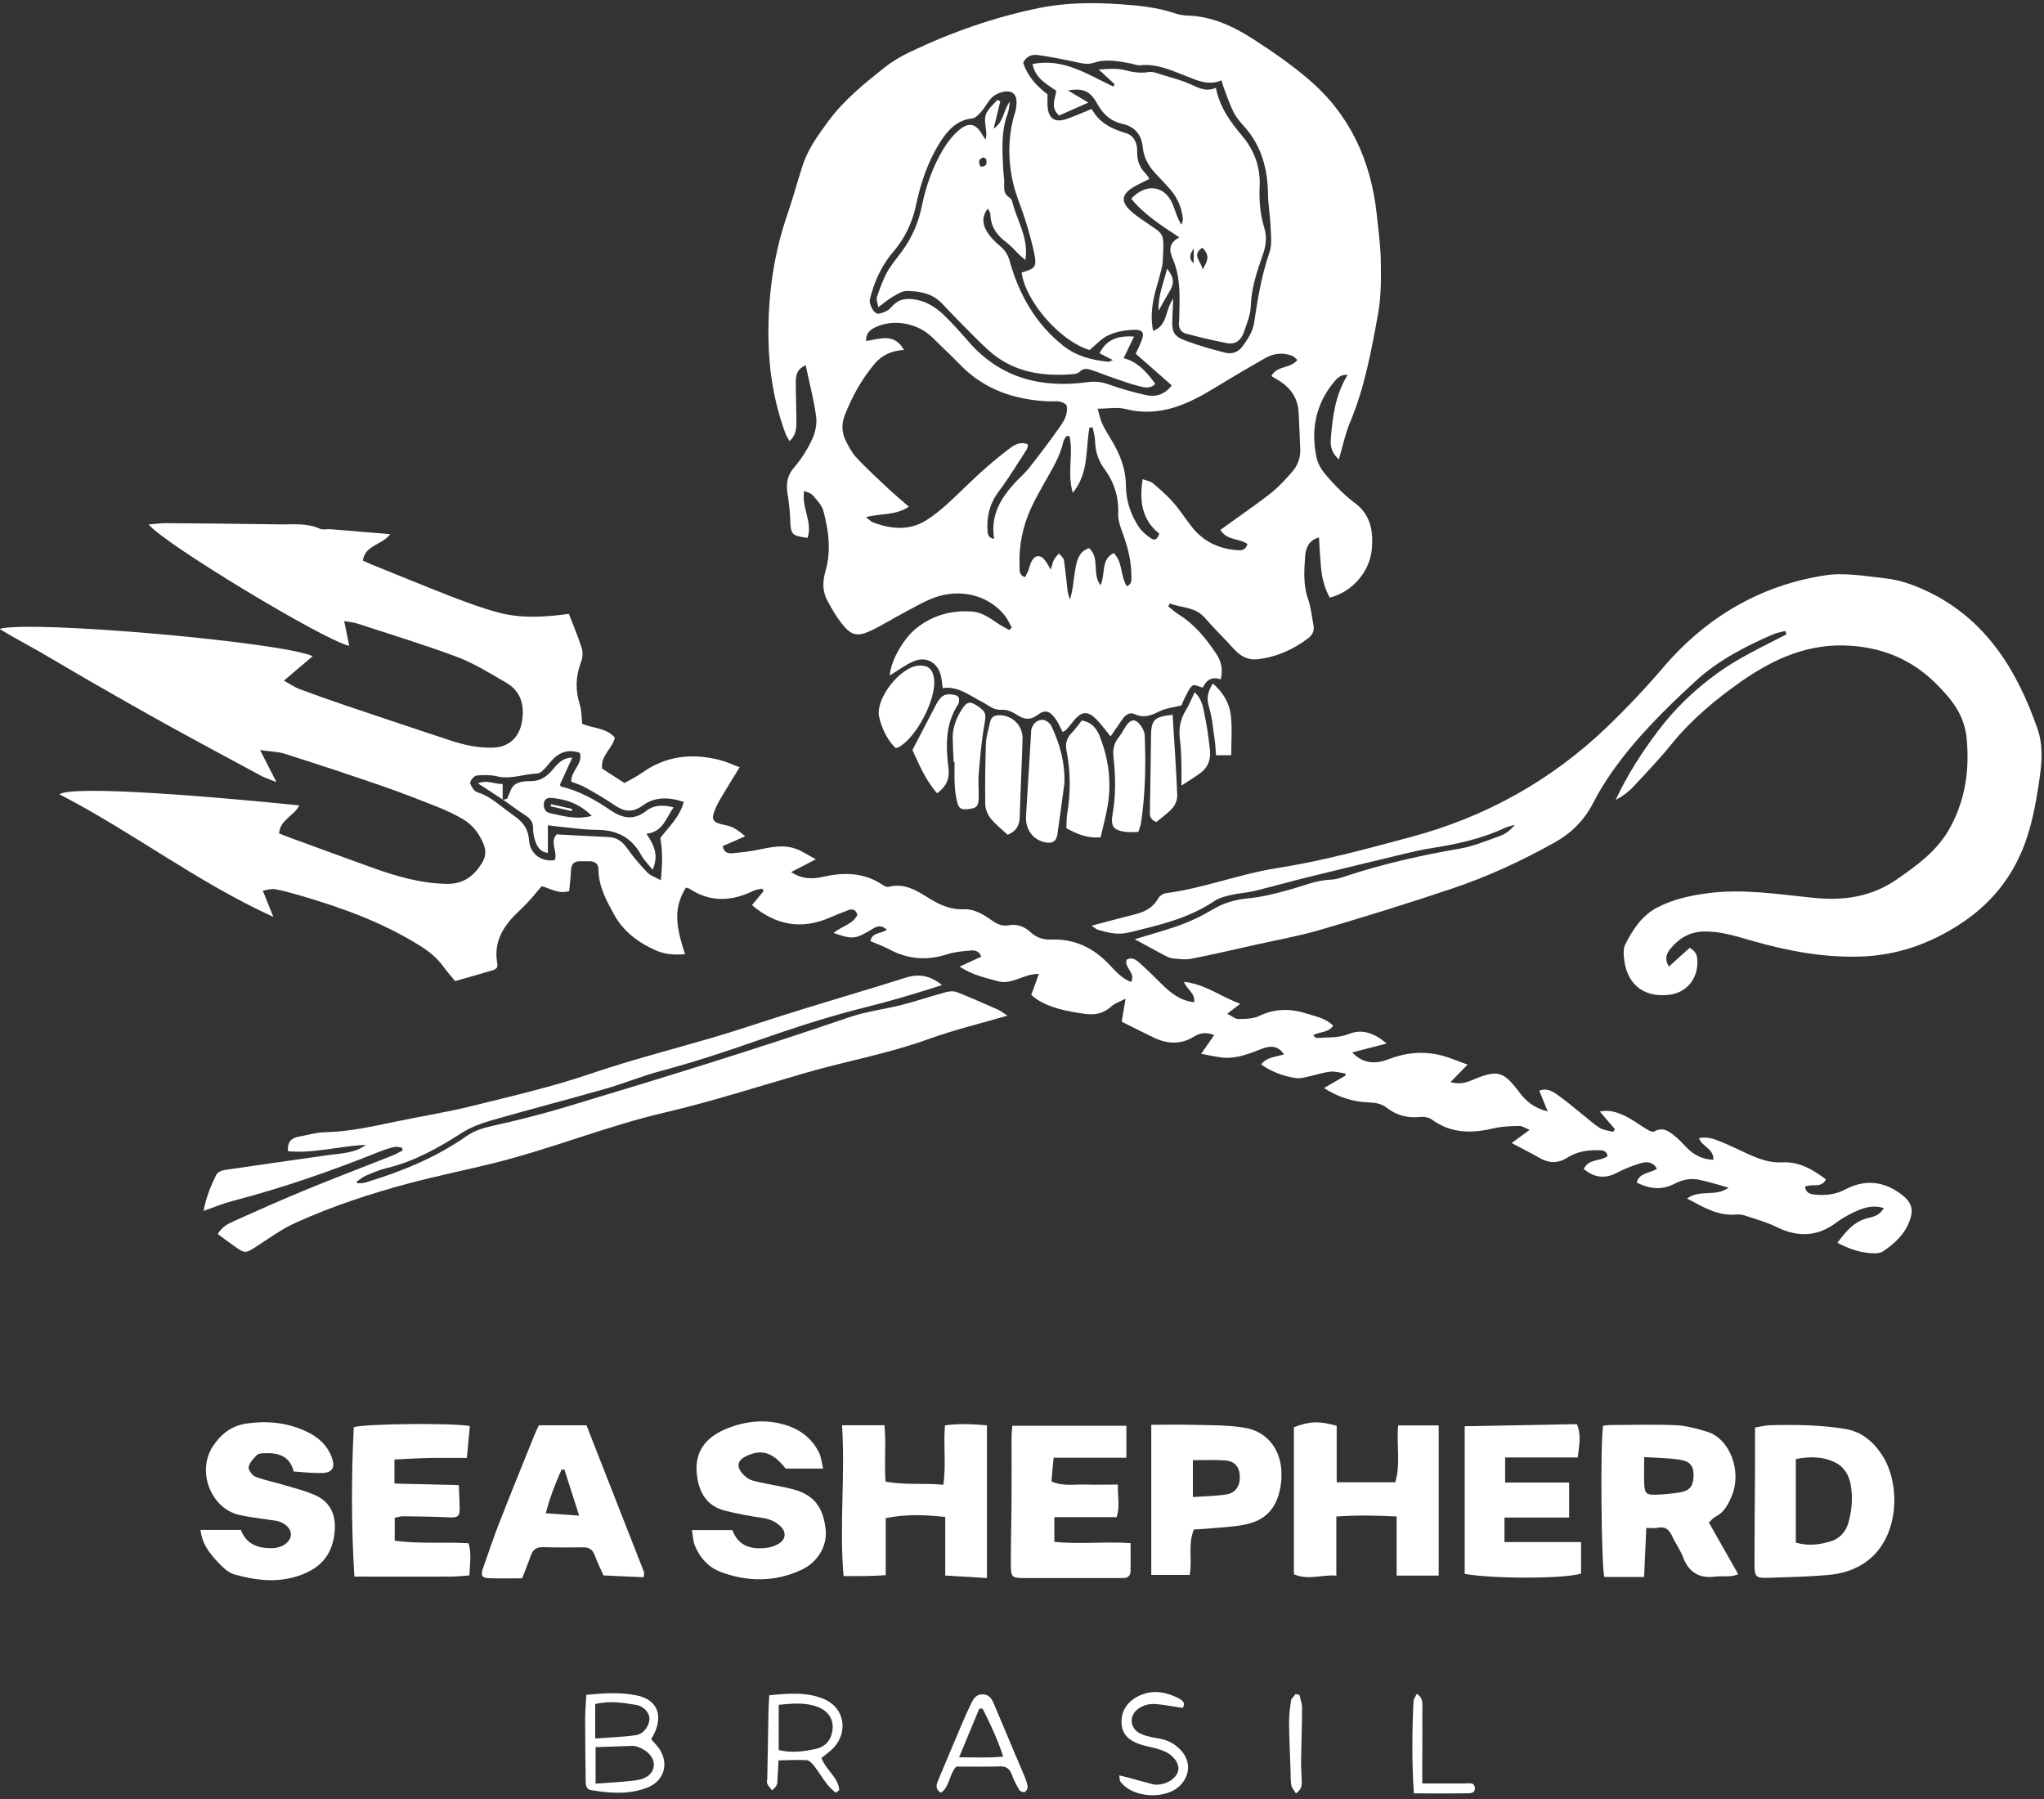 <svg width="225" height="198" viewBox="0 0 225 198" fill="none" xmlns="http://www.w3.org/2000/svg">
<rect x="0" y="0" width="225" height="198" fill="#333333" stroke="none"/>
<g clip-path="url(#clip0_538_2009)">
<path d="M129.15 32.832C129.11 33.742 129.08 34.392 129.05 35.042C128.98 36.582 129.19 37.022 130.6 37.532C132 38.042 133.44 38.462 134.89 38.822C135.58 38.992 136.29 38.782 136.76 38.142C137.34 37.332 137.91 36.532 138.06 35.472C138.44 32.872 138.88 30.292 139.74 27.782C140.04 26.922 139.9 25.892 139.86 24.942C139.82 23.752 139.6 22.562 139.58 21.372C139.54 18.592 138.87 16.072 137 13.972C136.56 13.482 136.11 12.962 135.81 12.382C135.38 11.552 135.09 10.642 134.75 9.762C134.65 9.512 134.58 9.242 134.45 8.842C133.04 9.462 131.76 8.842 130.58 8.382C128.93 7.742 127.36 6.992 125.54 7.182C125.19 7.222 124.81 7.052 124.45 6.982C123.11 6.732 121.76 6.462 120.43 6.902C119.76 7.122 119.18 6.992 118.54 6.852C117.13 6.542 115.72 6.272 114.29 6.062C113.63 5.962 113 6.152 112.63 6.892C113.11 8.422 114.14 9.492 115.31 10.382C115.31 10.852 115.29 11.232 115.31 11.612C115.39 13.062 116.09 13.552 117.45 13.082C118.32 12.782 119.17 12.392 120.17 11.992C121 13.532 122.4 14.192 123.96 14.662C124.86 14.942 125.21 15.792 125.18 16.732C125.15 17.712 125.49 18.502 126.17 19.172C126.32 19.322 126.42 19.532 126.52 19.692C125.79 20.072 125.08 20.362 124.47 20.792C123.51 21.462 123.45 22.202 124.3 23.052C124.8 23.552 125.39 23.952 125.97 24.352C128.22 25.922 128.16 25.422 127.99 28.812C127.96 29.382 127.76 29.932 127.62 30.492C127.41 31.332 127.12 32.152 126.97 32.992C126.76 34.092 126.69 35.212 126.93 36.422C128.6 35.802 128.21 34.072 129.17 32.862M112.46 29.992C113.94 29.572 114.17 29.402 113.83 27.802C113.39 25.802 112.78 23.832 112.06 21.922C111.69 20.922 111.44 19.942 111.28 18.902C110.94 16.622 111.08 14.412 111.78 12.232C111.85 12.002 111.87 11.762 111.89 11.522C111.98 10.402 111.47 9.882 110.4 10.112C109.96 10.202 109.5 10.432 109.18 10.742C108.75 11.162 108.48 11.752 108.08 12.212C107.79 12.542 107.41 12.992 107.04 13.032C105.31 13.212 104.29 14.362 103.44 15.722C102.14 17.802 101.35 20.132 100.85 22.512C100.43 24.512 99.62 26.202 98.33 27.712C97.21 29.032 96.43 30.552 95.95 32.232C95.85 32.592 95.68 33.012 95.76 33.342C95.86 33.762 96.11 34.262 96.45 34.472C96.7 34.622 97.21 34.402 97.56 34.242C97.85 34.112 98.08 33.842 98.31 33.602C98.92 32.952 99.66 32.842 100.49 32.932C101.85 33.082 102.97 33.772 103.93 34.702C104.88 35.622 105.76 36.612 106.63 37.612C110.17 41.672 114.69 42.742 119.72 42.062C120.61 41.942 121.31 42.042 122.11 42.332C123.43 42.802 124.78 43.182 126.14 43.482C127.17 43.712 128.15 43.482 128.99 42.422C127.64 41.232 126.35 40.102 125.02 38.932C125.19 38.552 125.35 38.212 125.51 37.862C126.09 36.572 125.89 36.212 124.47 36.312C123.61 36.372 122.7 36.562 121.93 36.942C121.2 37.292 120.61 37.972 119.94 38.522C116.73 37.562 112.89 33.212 112.46 29.992ZM117.71 48.002C117.6 48.002 117.5 48.002 117.39 47.992C117.28 48.192 117.1 48.372 117.06 48.582C116.7 50.202 115.85 51.582 115.05 52.992C114.51 53.942 113.97 54.902 113.51 55.892C112.58 57.912 112.14 60.062 112.23 62.312C112.25 62.762 112.14 63.292 112.84 63.532C112.96 63.282 113.1 63.042 113.2 62.792C113.32 62.482 113.37 62.132 113.52 61.842C113.93 61.052 114.52 61.002 115.05 61.692C115.24 61.942 115.39 62.232 115.67 62.692C115.82 62.192 115.88 61.872 116.02 61.602C116.16 61.342 116.38 61.142 116.57 60.912C116.75 61.152 117.07 61.372 117.11 61.632C117.29 62.762 117.38 63.912 117.52 65.052C117.56 65.372 117.68 65.672 117.77 65.992C118.13 64.892 118.16 63.842 118.34 62.822C118.52 61.822 118.67 60.722 119.88 60.332C121.1 61.382 120.18 63.132 121.14 64.422C121.72 63.142 121.15 61.572 122.6 60.872C123.62 61.882 123.31 63.432 124.05 64.522C124.64 64.262 124.54 63.792 124.54 63.382C124.54 61.732 124.13 60.162 123.56 58.622C123.32 57.962 123.06 57.242 123.09 56.552C123.16 54.682 122.64 53.062 121.56 51.592C120.89 50.682 120.57 49.662 120.54 48.512C120.53 48.022 120.37 47.532 120.28 47.052C120.16 47.052 120.04 47.052 119.93 47.042C119.48 49.402 119.91 52.022 118.09 54.242C117.44 52.062 118.18 49.982 117.73 48.022M120.82 44.982C121.02 45.632 121.11 46.152 121.32 46.612C121.6 47.212 121.95 47.782 122.3 48.352C123.26 49.922 123.93 51.552 123.94 53.462C123.95 55.112 124.47 56.682 125.4 58.052C125.73 58.542 126.24 58.932 126.73 59.272C127.1 59.522 127.44 59.342 127.61 58.732C125.74 57.252 125.39 55.212 125.78 52.742C126.26 52.912 126.65 52.962 126.91 53.182C127.69 53.852 128.48 54.532 129.16 55.312C129.91 56.162 130.52 57.142 131.23 58.032C132.45 59.562 134.06 60.342 135.95 60.532C136.49 60.592 137.08 60.672 137.32 59.872C136.41 59.222 135.07 59.522 134.34 58.322C134.84 57.962 135.29 57.642 135.74 57.312C137.15 56.292 138.6 55.312 139.96 54.222C140.8 53.552 141.54 52.732 142.25 51.912C142.86 51.222 143.17 50.362 143.13 49.402C143.07 48.062 143.02 46.712 142.95 45.372C142.87 43.922 142.17 42.832 141.02 42.042C140.68 41.812 140.31 41.612 139.95 41.392C140.57 40.202 142.05 40.602 142.81 39.612C142.59 39.432 142.44 39.242 142.24 39.162C141.22 38.762 140.21 38.882 139.27 39.412C137.44 40.462 135.61 41.532 133.81 42.632C130.75 44.512 127.63 45.972 123.89 45.012C122.98 44.782 121.96 44.982 120.82 44.982ZM113.15 48.942C113.11 49.122 113.11 49.332 113.01 49.482C112 51.032 111.04 52.632 109.93 54.102C108.93 55.442 108.59 56.892 108.71 58.512C108.74 58.872 108.86 59.232 109.43 59.302C109.02 56.762 110.12 54.882 111.68 53.182C112.19 52.622 112.78 52.132 113.25 51.542C114.45 50.012 115.63 48.472 116.74 46.872C117.18 46.232 117.6 45.482 117.41 44.602C116.82 44.002 116.09 44.202 115.41 44.172C111.7 44.002 108.36 42.902 105.67 40.122C104.68 39.102 103.64 38.142 102.63 37.142C101.04 35.572 98.41 35.072 96.42 35.992C95.82 36.272 95.31 36.622 95.33 37.532C96.84 37.322 98.42 36.582 99.51 38.512C98.14 38.612 97.1 39.062 96.29 40.022C94.87 41.712 93.81 43.612 93 45.672C92.61 46.672 92.65 47.652 93.14 48.592C93.47 49.222 93.81 49.882 94.29 50.382C95.39 51.552 96.57 52.642 97.73 53.732C98.44 54.402 99.2 55.022 100.05 55.772C98.54 56.762 96.94 56.482 95.32 56.922C95.7 57.212 95.9 57.432 96.14 57.512C98.09 58.232 100.06 58.432 101.93 57.282C102.72 56.792 103.47 56.192 104.17 55.562C105.47 54.392 106.69 53.142 107.99 51.962C109.01 51.042 110.06 50.172 111.15 49.352C111.7 48.932 112.34 48.562 113.14 48.912M103.77 75.732C103.7 75.192 103.67 74.862 103.61 74.532C103.31 72.972 102.01 72.172 100.57 72.782C99.64 73.182 98.81 73.812 97.95 74.342C98.03 72.752 99.44 70.272 100.91 69.112C102.7 67.702 104.73 67.162 106.95 67.302C108.03 67.372 108.88 67.952 109.74 68.552C110.17 68.852 110.65 69.082 111.1 69.342C111.19 69.252 111.28 69.162 111.37 69.062C111.13 68.642 110.94 68.182 110.65 67.802C109.08 65.762 106.22 64.762 103.29 65.632C102.01 66.012 100.82 66.742 99.62 67.372C98.37 68.022 97.18 68.792 95.91 69.392C94.35 70.132 93.69 69.952 92.62 68.582C92.04 67.842 91.56 67.002 91.11 66.172C90.53 65.122 90.52 64.052 90.87 62.852C91.51 60.642 91.22 58.382 90.63 56.202C90.45 55.562 89.89 55.002 89.43 54.472C89.25 54.262 88.89 54.202 88.52 54.032C88.2 55.882 89.49 57.482 88.89 59.202C87.11 58.952 87.04 58.832 86.98 57.092C86.95 56.142 86.82 55.192 86.68 54.252C86.53 53.202 86.66 52.332 87.4 51.472C88.19 50.552 88.87 49.482 89.39 48.372C89.74 47.622 89.95 46.672 89.84 45.862C89.59 43.992 89.1 42.162 88.69 40.202C87.71 40.622 87.6 41.322 87.6 42.032C87.6 43.472 87.66 44.912 87.67 46.352C87.67 47.122 87.64 47.892 86.91 48.552C86.75 48.252 86.57 48.002 86.46 47.712C85.23 44.362 84.65 40.922 84.59 37.322C84.52 32.612 85.14 28.052 86.67 23.612C87.27 21.852 87.76 20.052 88.33 18.282C88.92 16.432 90.03 14.902 91.17 13.352C92.92 10.982 95.16 9.182 97.41 7.402C98.25 6.732 99.2 6.182 100.17 5.722C104.71 3.552 109.42 1.902 114.33 0.892C117.33 0.272 120.36 0.262 123.4 0.472C125.4 0.612 127.39 0.812 129.32 1.462C129.76 1.612 130.23 1.702 130.69 1.712C133.41 1.782 135.78 2.902 138 4.332C140.09 5.682 142.15 7.112 144.05 8.732C148.59 12.602 150.94 17.702 151.56 23.682C151.74 25.402 151.98 27.122 152 28.842C152.03 30.752 152.03 32.712 151.69 34.582C150.95 38.632 150.21 42.692 148.6 46.512C148.08 47.762 147.8 49.132 147.38 50.562C146.65 49.902 146.42 49.212 146.49 48.332C146.69 45.902 146.96 43.502 148.35 41.252C147.53 41.202 147.16 41.662 146.82 42.072C144.8 44.522 144.27 47.382 144.94 50.442C145.11 51.232 145.69 51.992 146.24 52.612C147.12 53.602 148.07 54.562 149.12 55.342C150.88 56.642 151.18 58.432 151.01 60.432C150.79 62.922 148.84 65.172 146.38 65.772C145.82 64.772 145.53 63.672 145.42 62.522C145.32 61.432 145.26 60.342 145.19 59.152C144.06 59.452 143.73 60.342 143.67 61.202C143.56 62.772 143.44 64.342 143.98 65.902C144.31 66.832 144.4 67.862 144.59 68.842C144.7 69.422 144.47 69.882 144.03 70.222C142.36 71.512 140.48 72.322 138.4 72.562C137.35 72.682 136.52 72.202 135.81 71.412C134.77 70.252 133.64 69.172 132.62 67.992C131.55 66.762 130.06 66.922 128.78 66.412C128.72 66.522 128.66 66.632 128.6 66.742C128.99 67.042 129.35 67.382 129.77 67.642C131.49 68.712 132.74 70.252 133.86 71.922C134.44 72.772 134.65 73.732 134.37 74.772C133.496 74.452 132.84 74.755 132.4 75.682C132.03 75.592 131.53 75.312 131.29 75.452C130.94 75.662 130.75 76.182 130.53 76.592C130.33 76.962 130.17 77.362 130.05 77.642C129.18 77.862 128.36 77.932 127.67 78.272C126.76 78.722 125.94 79.082 124.92 78.602C124.33 78.322 123.86 78.702 123.51 79.222C123.12 79.802 122.72 80.382 122.25 81.052C121.68 80.362 121.25 79.752 120.74 79.222C119.76 78.202 119.06 78.252 118.18 79.342C117.91 79.672 117.65 80.012 117.36 80.322C117.27 80.422 117.12 80.472 116.97 80.562C116.7 80.052 116.49 79.522 116.16 79.072C115.57 78.252 115.03 78.072 114.25 78.662C113.37 79.322 112.7 79.182 111.87 78.632C111.42 78.332 110.81 78.082 110.3 78.122C109.35 78.192 108.79 77.592 108.05 77.222C106.71 76.552 105.48 75.482 103.75 75.732" fill="white"/>
<path d="M75.26 88.262C73.6 87.692 72.06 87.692 70.75 88.652C69.63 89.462 68.74 89.352 67.69 88.642C66.64 87.932 65.55 87.292 64.44 86.672C63.93 86.392 63.36 86.222 62.88 86.032C62.85 84.782 64.19 84.112 63.83 82.862C62.47 82.392 61.45 82.832 60.57 83.882C60.15 84.372 59.62 85.112 59.13 85.132C57.65 85.182 56.22 85.812 54.71 85.442C54 85.272 53.22 85.282 52.49 85.352C52.22 85.382 51.86 85.772 51.77 86.072C51.7 86.292 51.98 86.652 52.15 86.912C52.25 87.052 52.44 87.162 52.62 87.222C54.04 87.672 55.08 88.722 56.27 89.552C57.36 90.312 58.12 90.972 58.24 92.492C58.36 94.072 59.7 94.892 61.07 94.662C61.42 93.742 60.47 92.682 61.28 91.832C62.48 91.902 63.64 91.962 64.8 92.022C65.54 92.062 66.29 92.082 67.03 92.132C67.94 92.182 68.55 92.652 69.08 93.422C69.73 94.352 70.48 95.212 71.26 96.032C71.58 96.362 72.08 96.512 72.74 96.882C72.92 95.122 72.95 93.682 72.69 92.222C73.62 91.002 74.8 89.962 75.27 88.262M79.56 93.142C79.7 93.902 80.21 93.942 80.66 93.902C81.59 93.822 82.51 93.722 83.42 93.532C84.85 93.242 86.27 92.902 87.69 93.452C88.32 93.692 88.89 94.082 89.81 94.572C88.74 95.122 88 95.512 87.09 95.982C88.33 96.802 89.52 96.752 90.6 96.502C92.93 95.982 95.13 96.012 97.19 97.412C97.37 97.532 97.65 97.652 97.84 97.602C99.51 97.162 100.86 97.982 102.17 98.802C103.39 99.562 104.59 100.142 106.08 100.072C107.23 100.022 108.24 100.632 109.17 101.292C109.76 101.712 110.29 101.972 111.08 101.832C111.89 101.692 112.74 101.932 113.41 102.572C114.06 103.182 114.81 103.442 115.71 103.412C118.24 103.302 120.33 104.292 122.09 106.142C122.79 106.882 123.48 107.692 124.52 108.082C125.03 107.062 123.76 106.532 124 105.642C124.61 105.272 125.09 105.652 125.49 106.022C126.3 106.742 127.07 107.512 127.84 108.272C128.85 109.282 129.92 110.142 131.45 110.302C131.58 109.272 130.63 108.902 130.33 108.062C132.63 108.302 134.35 109.672 136.53 110.482C135.98 110.892 135.63 111.162 135.09 111.572C135.58 111.812 135.96 112.162 136.34 112.152C137.12 112.152 137.97 112.132 138.65 111.802C140.42 110.952 142.18 111.002 143.96 111.592C144.91 111.902 145.94 112.062 146.75 112.892C146.21 113.702 145.28 113.512 144.54 113.942C144.7 114.062 144.82 114.252 144.94 114.242C146.13 114.152 147.33 114.262 148.51 113.792C149.97 113.212 151.3 113.712 152.64 114.852C151.31 115.192 150.17 115.492 148.85 115.832C150.17 117.212 151.6 117.062 152.87 116.572C154.79 115.832 156.68 115.672 158.63 116.152C159.56 116.382 160.45 116.782 161.55 117.172C160.86 117.882 160.33 118.422 159.66 119.102C160.78 119.412 161.57 119.092 162.31 118.772C164.98 117.642 165.61 118.052 167.28 120.262C168 121.212 168.87 121.962 170.37 122.322C169.99 121.402 169.72 120.732 169.44 120.042C170.17 119.742 170.78 120.042 171.31 120.402C172.23 121.042 173.1 121.772 173.98 122.482C174.68 123.032 175.34 123.652 176.09 124.132C176.51 124.402 177.08 124.432 177.58 124.582C177.64 124.472 177.7 124.372 177.76 124.272C177.24 123.662 176.71 123.042 176.1 122.332C177.24 122.102 178.12 122.462 178.94 122.852C179.74 123.232 180.45 123.802 181.22 124.252C181.48 124.412 181.89 124.642 182.07 124.542C183.14 123.932 183.84 124.612 184.56 125.202C185.03 125.592 185.42 126.082 185.87 126.502C186.61 127.202 187.48 127.602 188.61 127.652C188.66 126.402 187.37 126.232 187.02 125.262C187.87 125.082 188.61 125.322 189.31 125.612C190.31 126.012 191.28 126.482 192.25 126.932C193.5 127.512 194.78 128.012 196.15 127.932C198.06 127.822 199.55 128.722 201 129.802C200.47 130.862 199.42 130.192 198.69 130.632C198.8 131.312 199.27 131.432 199.8 131.482C200.93 131.582 202.01 131.492 203.06 130.942C205.25 129.772 207.36 129.962 209.35 131.492C210.4 132.302 210.68 133.082 210.21 134.362C209.66 135.862 208.54 136.882 207.27 137.732C207.02 137.902 206.65 137.942 206.34 137.942C204.92 137.932 203.61 137.492 202.26 136.782C203.21 135.502 204.13 134.402 205.66 134.052C206.28 133.912 206.93 133.742 207.37 132.962C206.22 132.602 205.23 132.892 204.28 133.322C203.52 133.672 202.76 134.082 202.09 134.592C199.97 136.172 197.81 136.162 195.51 135.022C194.47 134.512 193.33 134.202 192.23 133.832C191.88 133.712 191.49 133.632 191.13 133.672C189.16 133.852 187.55 132.902 185.71 131.912C187.12 130.862 188.84 131.772 190.28 130.712C189.08 130.382 188.08 130.062 187.07 129.852C186.14 129.652 185.24 129.812 184.36 130.272C183 130.982 181.69 130.912 180.16 130.152C180.48 129.032 181.62 129.142 182.39 128.642C181.95 127.832 181.23 127.832 180.57 128.032C179.68 128.302 178.8 128.652 177.98 129.082C176.66 129.772 175.48 129.622 174.34 128.662C174.87 127.492 176.17 127.852 176.96 127.242C176.84 126.552 176.32 126.602 175.87 126.592C174.69 126.572 173.53 126.772 172.51 127.422C171.48 128.072 170.5 128.032 169.47 127.442C168.49 126.882 167.49 126.382 166.4 125.802C167.02 125.352 167.6 124.932 168.37 124.362C167.88 124.162 167.57 123.912 167.26 123.922C166.33 123.942 165.39 123.962 164.49 124.172C162.08 124.742 159.79 124.792 157.65 123.242C157.31 122.992 156.77 122.882 156.34 122.932C154.97 123.082 153.74 122.772 152.65 121.922C152.05 121.452 151.4 121.362 150.68 121.332C148.98 121.272 147.4 120.802 145.74 119.752C146.64 119.232 147.38 118.812 148.11 118.382C148.11 118.302 148.11 118.222 148.11 118.152C147.54 118.082 146.96 117.882 146.41 117.952C145.5 118.072 144.61 118.372 143.71 118.562C143.35 118.642 142.96 118.712 142.61 118.652C141.27 118.432 140 117.992 138.82 117.152C139.47 116.302 140.48 116.342 141.35 116.032C140.72 115.162 139.98 115.012 138.9 115.432C137.46 115.992 136.03 116.582 134.45 116.382C133.78 116.302 133.11 116.142 132.22 115.982C132.77 115.192 133.18 114.602 133.66 113.922C132.79 113.582 132.09 113.672 131.43 114.092C129.98 114.992 128.5 114.912 127.01 114.202C125.83 113.642 124.67 113.042 123.48 112.452C123.61 111.642 123.72 110.962 123.9 109.912C123.2 110.282 122.71 110.432 122.37 110.742C121.46 111.562 120.52 111.762 119.28 111.572C117.46 111.292 115.69 110.992 114.11 109.972C113.92 109.842 113.75 109.682 113.52 109.502C113.78 108.782 114.04 108.082 114.36 107.192C112.68 107.152 111.41 108.422 109.88 108.002C108.51 107.622 107.11 107.342 105.63 106.392C106.58 105.952 107.27 105.632 108.01 105.292C107.81 104.682 107.33 104.572 106.89 104.612C106.01 104.692 105.11 104.752 104.29 105.022C102.08 105.742 99.98 105.602 97.92 104.502C97.26 104.152 96.55 103.892 95.82 103.582C95.98 102.602 96.98 102.792 97.62 102.322C96.87 101.642 96.33 102.072 95.81 102.382C94.12 103.372 93.81 103.402 91.76 102.682C92.64 101.942 93.87 101.752 94.38 100.682C94.19 100.082 93.83 100.002 93.37 100.172C92.67 100.442 91.98 100.712 91.29 101.012C88.27 102.322 85.42 101.872 82.78 99.622C83.21 99.112 83.63 98.592 84.06 98.072C84.01 97.982 83.96 97.892 83.9 97.802C83.58 97.882 83.23 97.902 82.94 98.042C80.55 99.212 78.2 99.342 75.89 97.812C75.78 97.742 75.63 97.732 75.5 97.692C74.26 99.752 74.23 101.502 75.41 105.012C74.32 105.112 73.23 105.052 72.29 104.642C70.38 103.812 68.67 102.602 67.62 100.692C66.77 99.152 65.9 97.592 65.88 95.742C65.88 95.062 65.52 94.802 64.91 94.792C64.54 94.792 64.16 94.792 63.79 94.792C63.17 94.812 62.88 95.132 62.86 95.782C62.83 96.542 62.72 97.292 62.65 98.082C61.42 98.422 60.48 97.742 59.63 97.532C59.08 98.172 58.63 98.742 58.13 99.272C57.68 99.762 57.19 100.202 56.72 100.672C55.25 102.162 54.32 103.852 54.75 106.082C54.78 106.212 54.72 106.362 54.7 106.512C54.58 106.592 54.48 106.712 54.35 106.752C52.97 107.162 51.59 107.562 50.1 107.982C49.68 107.462 49.23 106.972 48.85 106.442C48.17 105.492 47.33 104.792 46.36 104.172C42.1 101.472 37.44 99.832 32.67 98.452C31.87 98.222 31.06 98.002 30.24 97.862C29.88 97.802 29.48 97.942 28.93 98.022C29.35 99.062 29.68 99.882 30.09 100.912C21.73 97.112 14.55 91.542 6.54 87.422C8.07 86.372 23.95 87.722 32.95 88.642C32.38 89.802 30.85 90.182 30.72 91.722C31 91.832 31.28 91.952 31.57 92.062C34.77 93.232 37.97 94.422 41.19 95.572C43.75 96.482 46.34 97.212 49.09 97.282C50.96 97.332 52.18 96.452 53.1 94.902C53.5 94.222 53.51 93.572 53.21 92.852C52.73 91.712 52.01 90.772 50.97 90.162C50.08 89.642 49.14 89.202 48.19 88.822C46.15 88.012 44.1 87.212 42.02 86.492C38.49 85.272 34.94 84.102 31.38 82.972C30.61 82.722 29.77 82.722 28.63 82.552C29.29 83.842 29.78 84.802 30.43 86.082C29.69 85.782 29.19 85.622 28.74 85.382C25.19 83.472 21.63 81.562 18.1 79.612C15.35 78.092 12.62 76.522 9.89 74.962C8.1 73.932 6.33 72.872 4.54 71.832C3.49 71.222 2.41 70.652 1.35 70.052C0.92 69.812 0.5 69.542 -0.05 69.212C3.52 68.232 31.09 70.672 34.42 72.222C33.42 73.072 32.43 73.902 31.25 74.912C31.98 75.312 32.43 75.632 32.92 75.822C34.63 76.462 36.35 77.072 38.07 77.652C41.88 78.942 45.69 80.212 49.5 81.472C51.06 81.992 52.65 82.342 54.31 82.282C56.02 82.222 57.17 81.152 57.46 79.412C57.77 77.562 57.31 76.042 55.68 75.112C53.94 74.112 52.2 73.012 50.34 72.312C46.71 70.952 43 69.832 39.32 68.622C38.93 68.492 38.52 68.472 37.89 68.362C38.09 69.362 38.26 70.212 38.44 71.082C35.78 70.532 18.1 59.882 16.36 57.722C17.04 57.672 17.63 57.582 18.21 57.582C22.36 57.612 26.52 57.642 30.67 57.712C32.2 57.742 33.75 57.522 35.23 58.202C35.54 58.342 35.97 58.212 36.34 58.242C38.48 58.412 40.61 58.592 42.96 58.792C42.01 60.032 40.21 59.962 39.94 61.702C40.24 61.832 40.52 61.962 40.8 62.082C43.75 63.272 46.69 64.492 49.65 65.642C51.39 66.312 53.16 66.972 54.96 67.442C57.42 68.072 59.94 67.932 62.62 67.562C63.1 68.802 63.64 70.062 64.05 71.372C64.19 71.832 64.12 72.442 63.95 72.902C63.36 74.442 63.32 75.962 63.82 77.532C64.03 78.192 64 78.932 64.09 79.672C65.29 80.172 66.72 80.082 67.68 81.182C67.42 82.402 66.09 83.142 66.28 84.592C67.03 85.072 67.81 85.582 68.74 86.182C69.34 85.842 70.05 85.502 70.69 85.042C73.33 83.162 76.21 82.872 79.25 83.652C79.96 83.832 80.64 84.162 81.42 84.442C80.75 85.532 80.16 86.482 79.58 87.452C79.29 87.942 78.99 88.432 78.77 88.962C78.23 90.202 78.41 90.512 79.73 90.792C80.64 90.982 80.97 91.152 82.03 92.042C81.14 92.432 80.32 92.792 79.52 93.142" fill="white"/>
<path d="M183.7 106.392C184.54 105.632 185.26 104.982 185.99 104.322C186.6 104.642 186.81 105.062 186.84 105.632C186.96 107.812 185.57 109.282 183.71 109.492C180.81 109.822 178.96 108.212 178.75 105.242C178.72 104.822 178.71 104.332 178.89 103.982C179.73 102.302 180.75 100.742 182.46 99.862C184.18 98.972 186.04 98.572 187.96 98.311C191.95 97.781 195.87 98.451 199.81 98.832C203.03 99.141 206.03 98.692 208.77 96.802C211.07 95.212 213.31 93.612 214.7 91.022C216.34 87.972 216.81 84.781 216.49 81.311C216.25 78.651 214.79 76.921 213.11 75.242C210.53 72.671 207.48 71.362 203.85 71.082C199.23 70.722 195.35 72.442 191.7 74.981C188.84 76.981 186.16 79.222 183.93 81.981C182.62 83.602 181.17 85.112 179.75 86.632C179.22 87.201 178.57 87.651 177.85 88.041C179.12 85.311 180.72 82.822 182.51 80.451C184.35 78.001 186.51 75.942 188.98 74.141C191.38 72.391 194.05 71.171 196.66 69.811C196.61 69.692 196.56 69.561 196.51 69.442C196.05 69.572 195.57 69.641 195.14 69.832C192.08 71.162 189.11 72.692 186.61 74.992C183.27 78.072 180.03 81.261 177.4 85.022C176.67 86.072 175.99 87.171 175.4 88.322C174.41 90.261 172.99 91.692 171.12 92.731C167.46 94.772 163.68 96.522 159.72 97.841C154.94 99.442 150.12 100.942 145.29 102.352C142.92 103.042 140.48 103.472 138.07 104.012C135.75 104.532 133.44 105.072 131.12 105.522C130.46 105.652 129.75 105.542 129.07 105.482C128.76 105.452 128.45 105.282 128.16 105.132C127.1 104.572 126.05 103.992 124.91 103.372C126.7 102.822 128.4 102.372 130.05 101.762C131.22 101.332 132.37 100.772 133.45 100.122C134.69 99.371 135.97 99.011 137.41 98.871C138.92 98.731 140.43 98.341 141.91 97.931C143.44 97.511 144.9 96.871 146.52 96.811C147.16 96.781 147.8 96.541 148.42 96.341C152.42 95.041 156.5 94.121 160.64 93.412C162.18 93.151 163.68 92.522 165.17 91.981C165.76 91.772 166.29 91.341 166.75 90.781C166.38 90.891 165.99 90.972 165.63 91.132C163.02 92.352 160.24 92.931 157.43 93.371C156.56 93.511 155.69 93.701 154.83 93.912C151.25 94.772 147.67 95.632 144.09 96.511C142.1 97.001 140.12 97.561 138.13 98.052C137.27 98.261 136.37 98.302 135.51 98.501C134.88 98.651 134.21 98.811 133.68 99.171C130.8 101.102 127.53 101.842 124.26 102.632C123.03 102.932 121.97 102.652 120.86 102.332C120.66 102.272 120.48 102.092 120.16 101.882C121.84 101.442 123.36 101.022 124.89 100.642C125.97 100.372 126.9 99.942 127.49 98.882C127.65 98.602 128.04 98.341 128.35 98.302C132.48 97.772 136.4 96.201 140.49 95.561C145.53 94.772 150.44 93.431 155.34 92.112C163.45 89.942 170.7 85.951 176.87 80.041C179.05 77.951 181.12 75.761 183.1 73.442C187.84 67.901 193.84 64.382 200.98 63.312C203.1 62.992 205.35 63.422 207.52 63.651C209.14 63.831 210.67 64.371 212.18 65.091C218.58 68.151 222.01 73.692 224.28 80.201C224.94 82.091 224.76 84.072 224.46 86.041C224.05 88.742 223.57 91.401 222.45 93.931C220.99 97.251 218.71 99.781 215.78 101.692C212.42 103.892 208.8 105.162 204.73 105.282C200.66 105.402 196.76 104.652 192.89 103.552C191.14 103.052 189.4 102.482 187.55 102.522C186.05 102.552 184.86 103.232 183.91 104.382C183.48 104.902 183.17 105.482 183.71 106.382" fill="white"/>
<path d="M39.38 130.232C39.64 130.212 39.91 130.232 40.15 130.172C44.1 128.982 47.91 127.452 51.34 125.052C52.24 124.422 53.24 124.122 54.31 123.892C56.99 123.302 59.66 122.622 62.29 121.832C72.75 118.692 83.19 115.482 93.54 111.942C95.39 111.312 97.36 111.082 99.26 110.602C100.89 110.182 102.48 109.642 104.1 109.202C104.48 109.102 104.95 109.052 105.3 109.182C106.82 109.782 108.32 110.442 109.81 111.102C110.17 111.262 110.5 111.522 110.9 111.782C107.92 112.652 105.03 113.342 102.24 114.352C97.83 115.952 93.23 116.772 88.74 118.062C83.54 119.562 78.37 121.232 73.11 122.462C66.74 123.952 60.67 126.452 54.33 128.022C51.25 128.782 48.14 129.412 45.08 130.222C40.79 131.362 36.57 132.752 32.51 134.592C31.03 135.262 29.68 136.252 28.3 137.142C26.98 137.982 27 138.002 25.72 137.102C25.15 136.702 24.59 136.282 23.97 135.822C24.42 135.032 25.1 134.692 25.76 134.392C28.41 133.202 31.06 132.022 33.74 130.922C36.85 129.642 40 128.452 43.14 127.202C43.55 127.042 43.94 126.822 44.33 126.622C44.3 126.522 44.28 126.422 44.25 126.312C43.96 126.282 43.66 126.172 43.39 126.242C42.8 126.382 42.22 126.572 41.66 126.802C36.4 128.902 31.07 130.762 25.59 132.182C24.56 132.452 23.58 132.862 22.41 133.272C22.69 131.762 23.21 130.502 23.81 129.292C23.94 129.022 24.38 128.822 24.71 128.772C28.49 128.212 32.28 127.682 36.06 127.142C37.51 126.932 39.01 126.942 40.29 126.012C37.43 126.102 34.62 126.982 31.7 126.702C31.62 125.782 31.99 125.282 32.81 125.122C33.82 124.932 34.83 124.632 35.84 124.612C38.47 124.552 41.02 123.972 43.57 123.442C46.4 122.852 49.26 122.402 52.06 121.702C56.4 120.622 60.78 119.622 65.01 118.172C70.68 116.242 76.5 114.902 82.18 113.042C84.43 112.302 86.69 111.582 88.96 110.882C92.53 109.782 96.11 108.742 99.67 107.612C101.14 107.142 102.39 107.352 103.69 108.422C100.89 109.312 98.21 110.132 95.47 110.812C91.35 111.822 87.3 113.152 83.29 114.552C79.8 115.772 76.31 116.922 72.74 117.872C70.67 118.422 68.67 119.252 66.61 119.842C62.45 121.032 58.25 122.112 54.09 123.312C52.94 123.642 51.77 124.082 50.76 124.732C48.17 126.392 45.52 127.862 42.52 128.572C41.75 128.752 41.02 129.082 40.28 129.392C39.92 129.542 39.6 129.822 39.27 130.042C39.3 130.112 39.33 130.182 39.35 130.262" fill="white"/>
<path d="M180.99 160.362C180.99 161.592 180.95 162.502 181 163.402C181.06 164.362 181.24 164.532 182.24 164.512C183.12 164.492 184 164.392 184.87 164.262C185.95 164.102 186.36 163.612 186.42 162.582C186.48 161.452 186.14 160.862 184.99 160.672C183.73 160.462 182.43 160.462 180.99 160.372M181.22 168.162C181.14 170.042 181.06 171.752 180.98 173.562H176.61C176.27 172.622 176.14 158.632 176.47 156.912C176.71 156.892 176.98 156.842 177.25 156.842C179.67 156.832 182.09 156.752 184.51 156.862C185.65 156.912 186.79 157.242 187.9 157.572C190.46 158.332 191.76 161.972 190.63 164.642C190.24 165.562 189.8 166.462 188.83 166.932C188.59 167.042 188.41 167.292 188.11 167.572C189.17 169.452 190.22 171.292 191.34 173.262C190.46 173.632 189.63 173.422 188.83 173.522C187.08 173.752 185.91 173.092 185.26 171.372C184.96 170.572 184.43 169.872 184.08 169.092C183.74 168.342 183.29 167.962 182.44 168.152C182.09 168.232 181.7 168.162 181.22 168.162Z" fill="white"/>
<path d="M153.74 173.432V166.902C151.51 166.802 149.4 166.742 147.1 166.912V173.412C145.45 173.292 144 173.952 142.43 173.262V157.082C144.16 156.422 145.19 156.382 147.14 156.922V163.142H153.59C154.2 161.102 153.7 159.032 153.91 156.882H158.37V173.412H153.74V173.432Z" fill="white"/>
<path d="M108.64 173.682C107.03 173.582 105.61 173.492 104.05 173.402V166.962C101.8 166.712 99.69 166.632 97.5 167.092V173.362C95.95 173.482 94.48 173.472 92.86 173.462C92.38 167.932 93.05 162.452 92.69 156.862H97.36C97.56 158.942 97.32 160.952 97.48 163.062C99.56 163.472 101.63 163.202 103.84 163.412C104.17 161.212 103.83 159.102 104.02 156.882C105.51 156.662 106.97 156.732 108.64 156.872V173.702V173.682Z" fill="white"/>
<path d="M197.68 169.782C199.09 170.192 200.3 169.992 201.46 169.662C202.43 169.382 203.16 168.672 203.46 167.622C203.86 166.222 203.98 164.792 203.71 163.352C203.52 162.322 202.98 161.452 202.06 160.982C200.68 160.282 199.22 160.292 197.68 160.582V169.782ZM193.18 157.112C193.84 157.012 194.34 156.872 194.85 156.862C197.6 156.792 200.34 156.822 203.07 157.262C204.94 157.562 206.21 158.672 207.2 160.182C209.19 163.242 209.18 169.152 205.46 171.862C204.14 172.822 202.69 173.222 201.16 173.352C199.03 173.532 196.88 173.582 194.74 173.652C193.25 173.702 193.13 173.582 193.13 172.072C193.13 168.572 193.17 165.072 193.19 161.572C193.19 160.142 193.19 158.702 193.19 157.102" fill="white"/>
<path d="M22.08 168.382H26.52C27.09 169.932 28.34 170.402 29.85 170.392C30.03 170.392 30.22 170.392 30.41 170.352C31.37 170.182 32.05 169.532 32.02 168.832C31.99 168.142 31.27 167.522 30.34 167.372C29.01 167.162 27.66 167.032 26.34 166.732C23.2 166.032 21.64 161.932 23.42 159.202C24.29 157.862 25.44 156.952 27.01 156.702C29.41 156.322 31.75 156.562 33.95 157.662C35.1 158.242 36.04 159.102 36.52 160.392C36.93 161.492 36.61 162.082 35.46 162.122C34.44 162.152 33.42 162.022 32.33 161.952C31.88 160.172 30.56 159.882 29.07 159.942C28.8 159.952 28.45 159.972 28.28 160.142C27.91 160.522 27.46 160.972 27.37 161.462C27.31 161.762 27.76 162.382 28.1 162.522C29.13 162.922 30.24 163.132 31.3 163.452C32.5 163.812 33.73 164.102 34.86 164.642C36.37 165.362 36.97 166.752 36.85 168.432C36.66 171.102 35.29 172.642 32.81 173.452C30.42 174.242 28.1 173.922 25.8 173.282C25.09 173.082 24.45 172.442 23.92 171.862C23.07 170.942 22.25 169.942 22.07 168.382" fill="white"/>
<path d="M124.45 169.832C124.45 170.932 124.47 171.922 124.45 172.912C124.44 173.422 124.15 173.692 123.63 173.682C123.4 173.682 123.16 173.682 122.93 173.682C119.57 173.682 116.21 173.682 112.85 173.682C111.34 173.682 111.27 173.632 111.27 172.052C111.27 169.652 111.34 167.252 111.35 164.862C111.36 162.652 111.35 160.452 111.35 158.242C111.35 157.832 111.4 157.412 111.43 156.922H123.99V160.442H115.98C115.89 161.422 115.82 162.212 115.74 163.042C116.97 163.612 118.2 163.352 119.39 163.392C120.59 163.432 121.79 163.392 123.05 163.392C123.03 164.702 123.29 165.832 122.92 166.982H116.06V169.692C118.75 169.992 121.49 169.642 124.46 169.832" fill="white"/>
<path d="M63.75 166.812C63.17 164.982 62.65 163.362 62.13 161.742C62.03 161.742 61.92 161.742 61.82 161.742C61.13 163.262 60.53 164.812 60.08 166.552C61.32 166.642 62.41 166.722 63.74 166.812M70.83 173.592C69.29 173.522 67.9 173.452 66.43 173.392C66.11 172.672 65.75 171.952 65.48 171.202C65.25 170.582 64.89 170.292 64.23 170.302C62.74 170.322 61.24 170.322 59.76 170.282C59.04 170.262 58.64 170.572 58.41 171.252C58.14 172.052 57.81 172.842 57.48 173.712C56.25 173.712 55.09 173.742 53.93 173.702C53.02 173.672 52.88 173.422 53.19 172.542C53.79 170.832 54.37 169.112 55.03 167.422C56.28 164.222 57.58 161.052 58.86 157.862C58.98 157.552 59.14 157.262 59.32 156.872H64.56C66.68 162.262 68.78 167.622 70.88 172.992C70.94 173.142 70.87 173.352 70.85 173.602" fill="white"/>
<path d="M174.04 169.712V173.192C172.16 173.772 164.32 173.782 161.23 173.222V156.972C165.32 156.902 169.43 156.822 173.58 156.742C174.11 157.972 173.81 159.132 173.68 160.412H165.68V163.172H172.73V167.022H165.61V169.722H174.04V169.712Z" fill="white"/>
<path d="M90.62 161.632H86.48C85.15 159.932 83.98 159.512 82.46 160.122C81.87 160.362 81.23 160.712 81.3 161.372C81.35 161.842 81.83 162.352 82.25 162.662C82.64 162.952 83.19 163.042 83.68 163.152C84.91 163.432 86.16 163.602 87.37 163.932C89.6 164.542 90.63 165.892 90.89 168.372C91.07 170.142 90.02 171.972 88.16 172.812C85.25 174.132 82.27 174.112 79.31 173.002C77.98 172.502 77.06 171.462 76.5 170.142C76.29 169.652 76.29 169.072 76.16 168.402H80.62C81.29 170.232 82.77 170.572 84.48 170.342C84.93 170.282 85.39 170.112 85.78 169.862C86.49 169.412 86.56 168.642 85.97 168.042C85.39 167.452 84.68 167.162 83.86 167.052C82.48 166.852 81.1 166.602 79.76 166.252C78.06 165.812 77.12 164.622 76.79 162.842C76.24 159.902 77.61 158.162 80.13 157.182C82.16 156.392 84.31 156.172 86.45 156.832C88.09 157.332 89.38 158.302 90.16 159.882C90.4 160.362 90.44 160.942 90.61 161.642" fill="white"/>
<path d="M43.42 160.652V163.282C45.79 163.342 48.1 163.392 50.5 163.452C50.54 164.312 50.58 165.072 50.6 165.822C50.63 166.912 50.42 167.052 49.4 167.002C47.73 166.912 46.05 166.912 44.37 166.882C44.1 166.882 43.83 166.972 43.45 167.042V169.572C46.12 169.942 48.82 169.692 51.58 169.852C51.92 170.972 51.72 172.102 51.67 173.392C50.96 173.442 50.28 173.522 49.6 173.522C46.11 173.532 42.61 173.522 39.01 173.522C38.67 168.042 38.67 162.542 38.94 157.082C40.06 156.692 49.87 156.592 51.72 156.952C51.62 158.042 51.51 159.152 51.39 160.462C50.03 160.462 48.69 160.442 47.36 160.462C46.07 160.492 44.77 160.572 43.42 160.632" fill="white"/>
<path d="M131.31 164.762C132.64 164.672 133.85 164.662 135.03 164.472C136.02 164.312 136.52 163.512 136.48 162.492C136.44 161.432 135.92 160.812 134.83 160.732C133.68 160.652 132.53 160.712 131.31 160.712V164.762ZM131.42 168.352C130.74 169.962 131.27 171.642 130.96 173.342H126.73V156.812C128.2 156.812 129.59 156.782 130.97 156.812C132.97 156.872 134.99 156.812 136.96 157.132C139.61 157.552 141.14 159.712 141.06 162.452C141.06 162.692 141.05 162.932 141.02 163.172C140.69 165.932 139.38 167.422 136.71 167.862C135.38 168.082 134.03 168.132 132.68 168.262C132.27 168.302 131.85 168.312 131.42 168.332" fill="white"/>
<path d="M121.16 92.162C119.65 92.272 118.56 91.792 117.39 91.162C117.41 90.652 117.39 90.122 117.47 89.622C117.86 87.282 117.86 84.952 117.4 82.622C117.25 81.862 117.42 81.222 117.97 80.662C118.4 80.222 118.75 79.712 119.09 79.292C120.38 79.552 120.83 80.412 121.16 81.292C122.02 83.612 122.35 86.032 121.96 88.492C121.77 89.712 121.44 90.902 121.15 92.162" fill="white"/>
<path d="M110.92 91.872C110.33 91.322 109.62 90.772 109.06 90.092C108.73 89.682 108.47 89.072 108.46 88.552C108.42 86.312 108.45 84.062 108.53 81.812C108.56 81.012 108.83 80.222 109 79.432C109.1 78.942 109.43 78.742 109.91 78.722C111.36 78.652 112.6 79.812 112.56 81.312C112.48 84.172 112.33 87.042 112.25 89.902C112.22 90.812 111.93 91.472 110.91 91.872" fill="white"/>
<path d="M117.17 86.202C116.91 88.092 116.67 89.982 116.39 91.862C116.27 92.622 115.84 92.862 115.07 92.712C113.73 92.462 112.86 91.292 112.94 89.862C113.12 86.862 113.31 83.852 113.49 80.852C113.5 80.612 113.49 80.362 113.57 80.142C113.78 79.542 114.28 79.182 114.85 79.232C115.18 79.262 115.6 79.622 115.75 79.942C116.68 81.902 117.24 83.962 117.17 86.192" fill="white"/>
<path d="M65.52 187.542V191.342C67.09 191.222 68.56 191.182 70.01 190.972C70.87 190.842 71.51 189.902 71.49 189.132C71.48 188.512 70.88 187.782 70 187.642C68.6 187.412 67.17 187.152 65.52 187.552M65.56 196.312C67.11 196.192 68.53 196.132 69.94 195.952C71.21 195.792 71.9 195.172 71.97 194.342C72.04 193.482 71.32 192.642 70.17 192.252C70 192.192 69.81 192.152 69.63 192.152C68.3 192.192 66.97 192.242 65.56 192.292V196.312ZM64.54 186.542C66.49 186.332 68.27 186.242 70.01 186.582C72.5 187.062 73.16 189.002 71.68 191.422C71.95 191.742 72.28 192.062 72.54 192.422C73.69 194.082 73.11 196.022 71.27 196.742C69.23 197.542 67.15 197.362 65.07 197.022C64.45 196.922 64.47 196.362 64.47 195.892C64.44 193.692 64.41 191.492 64.41 189.282C64.41 188.392 64.49 187.502 64.54 186.532" fill="white"/>
<path d="M125.32 91.562C124.78 91.562 124.31 91.622 123.86 91.552C122.57 91.362 122.24 90.962 122.47 89.622C122.84 87.512 122.81 85.422 122.57 83.322C122.48 82.522 122.61 81.812 123.13 81.172C123.46 80.772 123.68 80.282 123.98 79.852C124.46 79.172 124.93 79.092 125.45 79.702C125.73 80.042 126 80.522 126.01 80.962C126.14 84.172 126.08 87.392 125.6 90.582C125.56 90.862 125.44 91.132 125.31 91.572" fill="white"/>
<path d="M98.57 82.322C97.62 81.362 97.08 80.182 96.78 78.932C96.3 76.912 99.14 73.322 101.2 73.252C102.16 73.212 102.66 73.642 102.81 74.642C103.15 76.842 100.85 81.282 98.85 82.272C98.81 82.292 98.76 82.292 98.56 82.322" fill="white"/>
<path d="M85.72 192.612C87.21 192.962 88.49 192.762 89.77 192.492C90.9 192.252 91.54 191.462 91.65 190.302C91.75 189.232 91.18 188.322 90.06 187.882C88.67 187.342 87.24 187.482 85.72 187.632V192.622V192.612ZM90.43 193.492C90.91 194.822 92.3 195.612 92.38 197.032C92.24 197.122 92.11 197.212 91.97 197.312C91.66 197.002 91.32 196.732 91.05 196.382C90.56 195.742 90.14 195.042 89.65 194.402C89.43 194.122 89.11 193.752 88.82 193.732C87.82 193.662 86.8 193.732 85.7 193.752C85.66 194.522 85.63 195.142 85.59 195.752C85.58 195.992 85.59 196.252 85.5 196.462C85.39 196.692 85.17 196.862 85 197.052C84.82 196.812 84.59 196.602 84.46 196.332C84.38 196.182 84.45 195.962 84.46 195.762C84.5 193.222 84.55 190.692 84.6 188.152C84.61 187.682 84.65 187.212 84.68 186.582C86.79 186.382 88.83 186.182 90.77 187.032C92.94 187.982 93.4 190.572 91.77 192.352C91.39 192.762 90.92 193.082 90.43 193.482" fill="white"/>
<path d="M105.59 193.412C107.34 193.412 108.83 193.492 110.43 193.332C109.79 191.372 109 189.702 108.16 188.052H107.8C107.09 189.772 106.38 191.492 105.58 193.402M105.27 194.422C104.45 195.322 104.56 196.652 103.57 197.312C102.92 196.912 103.07 196.402 103.28 195.922C104.18 193.762 105.09 191.612 106 189.472C106.3 188.772 106.62 188.082 106.95 187.392C107.21 186.852 107.56 186.442 108.24 186.482C108.86 186.522 109.15 186.932 109.36 187.422C110.15 189.262 110.91 191.112 111.69 192.952C112.06 193.832 112.45 194.702 112.81 195.582C112.95 195.932 113.08 196.302 113.12 196.672C113.14 196.852 112.96 197.162 112.81 197.222C112.65 197.282 112.31 197.172 112.22 197.032C111.9 196.502 111.61 195.952 111.4 195.372C111.16 194.692 110.8 194.392 110.06 194.412C108.43 194.462 106.81 194.432 105.29 194.432" fill="white"/>
<path d="M104.98 83.882C104.94 83.022 104.89 82.152 104.87 81.292C104.85 80.102 105.26 79.032 105.89 78.062C106.45 77.192 106.78 77.152 107.61 77.712C108.6 78.382 108.56 78.622 108.34 79.852C108.03 81.632 107.88 83.452 107.73 85.262C107.66 86.122 107.76 86.992 107.73 87.852C107.71 88.732 107.49 88.942 106.66 89.042C105.79 89.142 105.54 89.022 105.34 88.182C105.2 87.582 105.12 86.952 105.09 86.332C105.05 85.522 105.08 84.702 105.08 83.882C105.04 83.882 105.01 83.882 104.97 83.882" fill="white"/>
<path d="M129.08 78.662C129.26 81.682 129.47 84.592 129.59 87.512C129.61 87.982 129.39 88.562 129.09 88.912C128.54 89.532 127.85 90.002 127.29 90.472C126.52 90.172 126.57 89.682 126.58 89.202C126.62 86.522 126.68 83.842 126.7 81.152C126.71 79.232 126.99 78.902 129.08 78.662Z" fill="white"/>
<path d="M130.17 187.972C129.07 187.812 128.03 187.592 126.98 187.542C126.46 187.522 125.86 187.702 125.41 187.992C124.23 188.732 124.31 190.242 125.57 190.822C126.24 191.132 127 191.242 127.72 191.372C128.68 191.552 129.47 192.022 130.1 192.762C131.04 193.882 131 195.292 130.01 196.402C128.49 198.112 124.69 197.942 123.33 196.082C123.24 195.952 123.26 195.742 123.21 195.402C123.63 195.502 123.92 195.572 124.2 195.642C125.09 195.882 125.98 196.142 126.88 196.372C127.06 196.422 127.25 196.432 127.43 196.422C128.57 196.352 129.54 195.672 129.7 194.842C129.84 194.092 129.2 193.172 128.11 192.722C127.47 192.452 126.77 192.312 126.1 192.152C124.3 191.722 123.46 190.902 123.45 189.502C123.44 188.072 124.38 186.922 125.95 186.422C127.28 186.002 128.53 186.302 129.73 186.912C130.16 187.132 130.55 187.432 130.19 187.972" fill="white"/>
<path d="M103.16 87.312C101.83 85.812 101.14 84.042 100.44 82.552C101.33 80.842 102.14 79.292 102.94 77.742C103.53 76.602 103.91 76.322 104.86 76.442C105.51 76.522 105.69 76.782 105.52 77.392C105.51 77.432 105.5 77.492 105.47 77.522C104.03 79.702 104.11 82.132 104.41 84.582C104.54 85.692 104.19 86.542 103.16 87.312Z" fill="white"/>
<path d="M131.5 76.191C132.35 76.951 132.46 77.971 132.65 78.921C132.89 80.081 133.04 81.271 133.18 82.451C133.3 83.461 133.05 84.371 132.24 85.001C131.63 85.471 130.96 85.861 130.05 86.461C130.05 85.451 130.07 84.801 130.05 84.151C130.02 83.241 130.01 82.331 129.89 81.441C129.73 80.251 129.91 79.181 130.54 78.161C130.91 77.571 131.16 76.901 131.5 76.201" fill="white"/>
<path d="M156.56 196.292C158.25 196.292 159.73 196.282 161.21 196.292C161.64 196.292 162.29 196.092 162.35 196.762C162.4 197.442 161.73 197.372 161.31 197.372C159.46 197.402 157.61 197.382 155.64 197.382C155.4 193.882 155.44 190.542 155.6 187.222C155.61 186.982 155.81 186.742 155.95 186.422C156.69 186.862 156.57 187.532 156.57 188.112C156.58 190.172 156.57 192.232 156.56 194.292V196.282" fill="white"/>
<path d="M133.51 75.222C134.66 76.232 135.34 77.402 135.49 78.742C135.65 80.152 135.53 81.592 135.53 83.122H133.86C133.81 82.542 133.79 81.982 133.71 81.422C133.53 80.192 133.43 78.942 133.07 77.762C132.79 76.822 132.95 76.112 133.51 75.222Z" fill="white"/>
<path d="M143.04 186.542C143.14 187.022 143.34 187.502 143.33 187.982C143.33 189.892 143.25 191.812 143.22 193.722C143.21 194.392 143.26 195.062 143.28 195.732C143.31 196.302 143.4 196.882 142.65 197.382C142.47 197.072 142.21 196.802 142.15 196.492C142.05 195.932 142.08 195.352 142.06 194.772C142 193.052 141.91 191.332 141.9 189.612C141.9 188.802 141.99 187.992 142.11 187.192C142.15 186.922 142.44 186.702 142.61 186.452C142.75 186.482 142.88 186.512 143.02 186.542" fill="white"/>
<path d="M107.95 18.342C108.55 18.362 108.69 18.032 108.55 17.522C108.52 17.432 108.3 17.302 108.22 17.332C107.65 17.522 107.71 17.912 107.95 18.352M108.5 15.352C108.79 14.252 108.05 13.202 108.72 12.212C109.02 11.762 109.44 11.392 109.8 10.992C109.91 11.042 110.01 11.092 110.11 11.152C109.87 12.162 109.62 13.162 109.38 14.162C110.51 13.422 110.43 12.122 111.16 11.182C111.09 11.622 111.08 12.082 110.93 12.482C110.17 14.522 110.33 16.632 110.44 18.742C110.47 19.272 110.57 19.802 110.54 20.322C110.52 20.882 110.54 21.362 111.06 21.702C111.21 21.802 111.37 21.972 111.41 22.142C111.92 24.262 113.27 26.162 112.87 28.622C112.63 28.412 112.41 28.232 112.2 28.032C111.72 27.572 111.29 27.052 110.77 26.662C109.72 25.882 109.04 24.932 109.02 23.552C109.02 23.392 108.88 23.232 108.75 22.952C108.04 23.812 108.18 24.682 108.58 25.382C108.96 26.062 109.56 26.642 110.16 27.152C110.69 27.602 110.97 28.092 111.16 28.782C112.19 32.462 114.02 35.642 117.01 38.032C118.46 39.192 120.17 39.632 121.96 39.812C122.07 39.822 122.19 39.742 122.5 39.632C121.91 39.322 121.47 39.102 121.04 38.882C121.72 37.492 122.9 36.902 124.83 37.042C124.45 37.842 124.09 38.592 123.69 39.422C125.16 39.782 126.21 40.902 127.17 42.252C126.61 42.832 125.98 42.642 125.44 42.512C124.45 42.272 123.48 41.912 122.51 41.582C121.72 41.312 120.94 40.982 120.14 40.722C119.69 40.572 119.24 40.502 118.84 40.922C118.7 41.072 118.43 41.152 118.22 41.172C114.76 41.462 111.5 41.002 108.78 38.522C107.8 37.632 106.88 36.682 105.95 35.742C105.18 34.972 104.43 34.182 103.68 33.392C102.62 32.262 101.22 32.052 99.82 32.022C99.32 32.012 98.77 32.372 98.3 32.642C97.78 32.942 97.32 33.342 96.68 33.812C96.6 33.322 96.44 32.982 96.52 32.722C96.84 31.782 97.18 30.822 97.65 29.962C98.08 29.172 98.68 28.482 99.22 27.752C100.34 26.242 101.09 24.572 101.47 22.702C101.92 20.482 102.67 18.362 103.83 16.422C104.29 15.662 104.86 14.922 105.53 14.352C106.67 13.372 107.46 13.592 108.18 14.912C108.27 15.072 108.38 15.202 108.49 15.352" fill="white"/>
<path d="M131.4 27.362C130.893 28.035 130.893 28.569 131.4 28.962V27.362ZM132.37 29.672C133.1 28.502 133.08 28.012 132.36 27.262C131.06 28.072 132.34 28.872 132.37 29.672ZM117.57 9.962C118.29 10.392 118.89 10.742 119.81 11.292C118.51 11.862 117.52 12.302 116.58 12.712C115.59 11.822 116.16 10.912 116.27 9.992C115.22 9.242 113.98 8.652 113.66 7.052C117.05 6.352 119.74 8.212 122.56 9.532C122.6 9.442 122.64 9.352 122.69 9.262C122.19 8.792 121.68 8.332 120.95 7.652C122.08 7.572 122.96 7.492 123.84 7.722C124.7 7.952 125.54 8.082 126.45 7.932C126.94 7.852 127.5 8.102 128.02 8.262C129.07 8.582 130.14 8.852 131.14 9.312C132 9.702 132.8 10.132 133.84 9.662C134.28 11.862 135.46 13.432 136.75 14.972C138.07 16.542 138.76 18.412 138.66 20.532C138.59 22.072 138.71 23.592 139.17 25.072C139.48 26.062 139.36 27.062 139.01 28.032C138.36 29.882 137.74 31.722 137.68 33.732C137.65 34.662 137.25 35.582 136.95 36.492C136.65 37.412 136.02 37.962 135.03 37.762C133.53 37.462 132.03 37.122 130.55 36.722C130.02 36.582 129.72 36.132 129.78 35.502C129.82 35.122 129.81 34.732 129.82 34.352C129.88 32.332 129.91 30.332 129.07 28.422C128.71 27.592 128.62 26.732 129.82 26.132C127.84 24.812 125.95 23.622 124.53 21.872C126.13 20.132 128.18 20.412 129.05 22.392C129.38 23.142 129.55 23.962 130.05 24.742C130.11 24.502 130.24 24.252 130.21 24.022C130.06 22.852 129.63 21.802 128.87 20.912C128.35 20.302 127.79 19.722 127.23 19.132C126.46 18.322 125.92 17.402 125.8 16.242C125.67 14.842 124.93 13.942 123.58 13.642C122.31 13.362 121.47 12.632 120.81 11.462C119.98 9.962 119.24 9.692 117.55 9.952" fill="white"/>
<path d="M127.53 34.212C127.46 32.562 128.07 31.202 128.47 29.572C129.17 30.432 129.31 31.112 128.83 31.912C128.4 32.632 128 33.372 127.52 34.212" fill="white"/>
<path d="M65.13 89.792C63.79 88.452 62.37 87.992 60.84 87.832C60.42 87.792 59.97 87.802 59.88 88.382C59.79 88.922 60.02 89.382 60.52 89.492C61.94 89.792 63.36 90.252 65.13 89.802M55.32 88.042C55.5 87.992 55.67 87.942 55.82 87.912C56.09 87.372 56.24 86.682 56.65 86.372C57.09 86.042 57.78 85.962 58.36 85.972C59.46 86.002 60.21 85.462 60.88 84.662C61.42 84.012 61.98 83.382 63 83.382C62.52 84.432 62.08 85.402 61.63 86.372C61.67 86.432 61.71 86.552 61.77 86.572C63.76 87.042 65.51 88.022 67.18 89.162C68.51 90.072 69.76 90.332 71.16 89.232C71.96 88.602 72.97 88.552 74.15 88.862C73.29 90.052 72.99 91.552 71.16 91.772C72.03 93.022 72.52 94.162 71.84 95.722C71.34 95.102 70.87 94.642 70.57 94.092C69.49 92.132 67.86 91.342 65.71 91.332C64.23 91.332 62.75 91.092 61.27 90.952C60.96 90.922 60.65 90.872 60.31 90.822V93.872C59.47 93.772 59.14 93.202 58.92 92.572C58.77 92.122 58.67 91.632 58.68 91.162C58.69 90.422 58.32 90.042 57.77 89.692C56.94 89.162 56.16 88.562 55.35 87.992L55.32 88.022V88.042Z" fill="white"/>
<path d="M55.35 88.002C54.48 87.442 53.61 86.872 52.61 86.222C53.63 85.782 54.42 86.322 55.33 86.292C55.33 86.932 55.33 87.482 55.33 88.032L55.36 88.002" fill="white"/>
<path d="M62.92 89.272L60.61 88.742C60.63 88.662 60.64 88.592 60.66 88.512C61.43 88.682 62.2 88.862 62.97 89.032C62.96 89.112 62.94 89.192 62.92 89.272Z" fill="white"/>
</g>
<defs>
<clipPath id="clip0_538_2009">
<rect width="224.72" height="197.25" fill="white" transform="translate(0 0.342)"/>
</clipPath>
</defs>
</svg>
